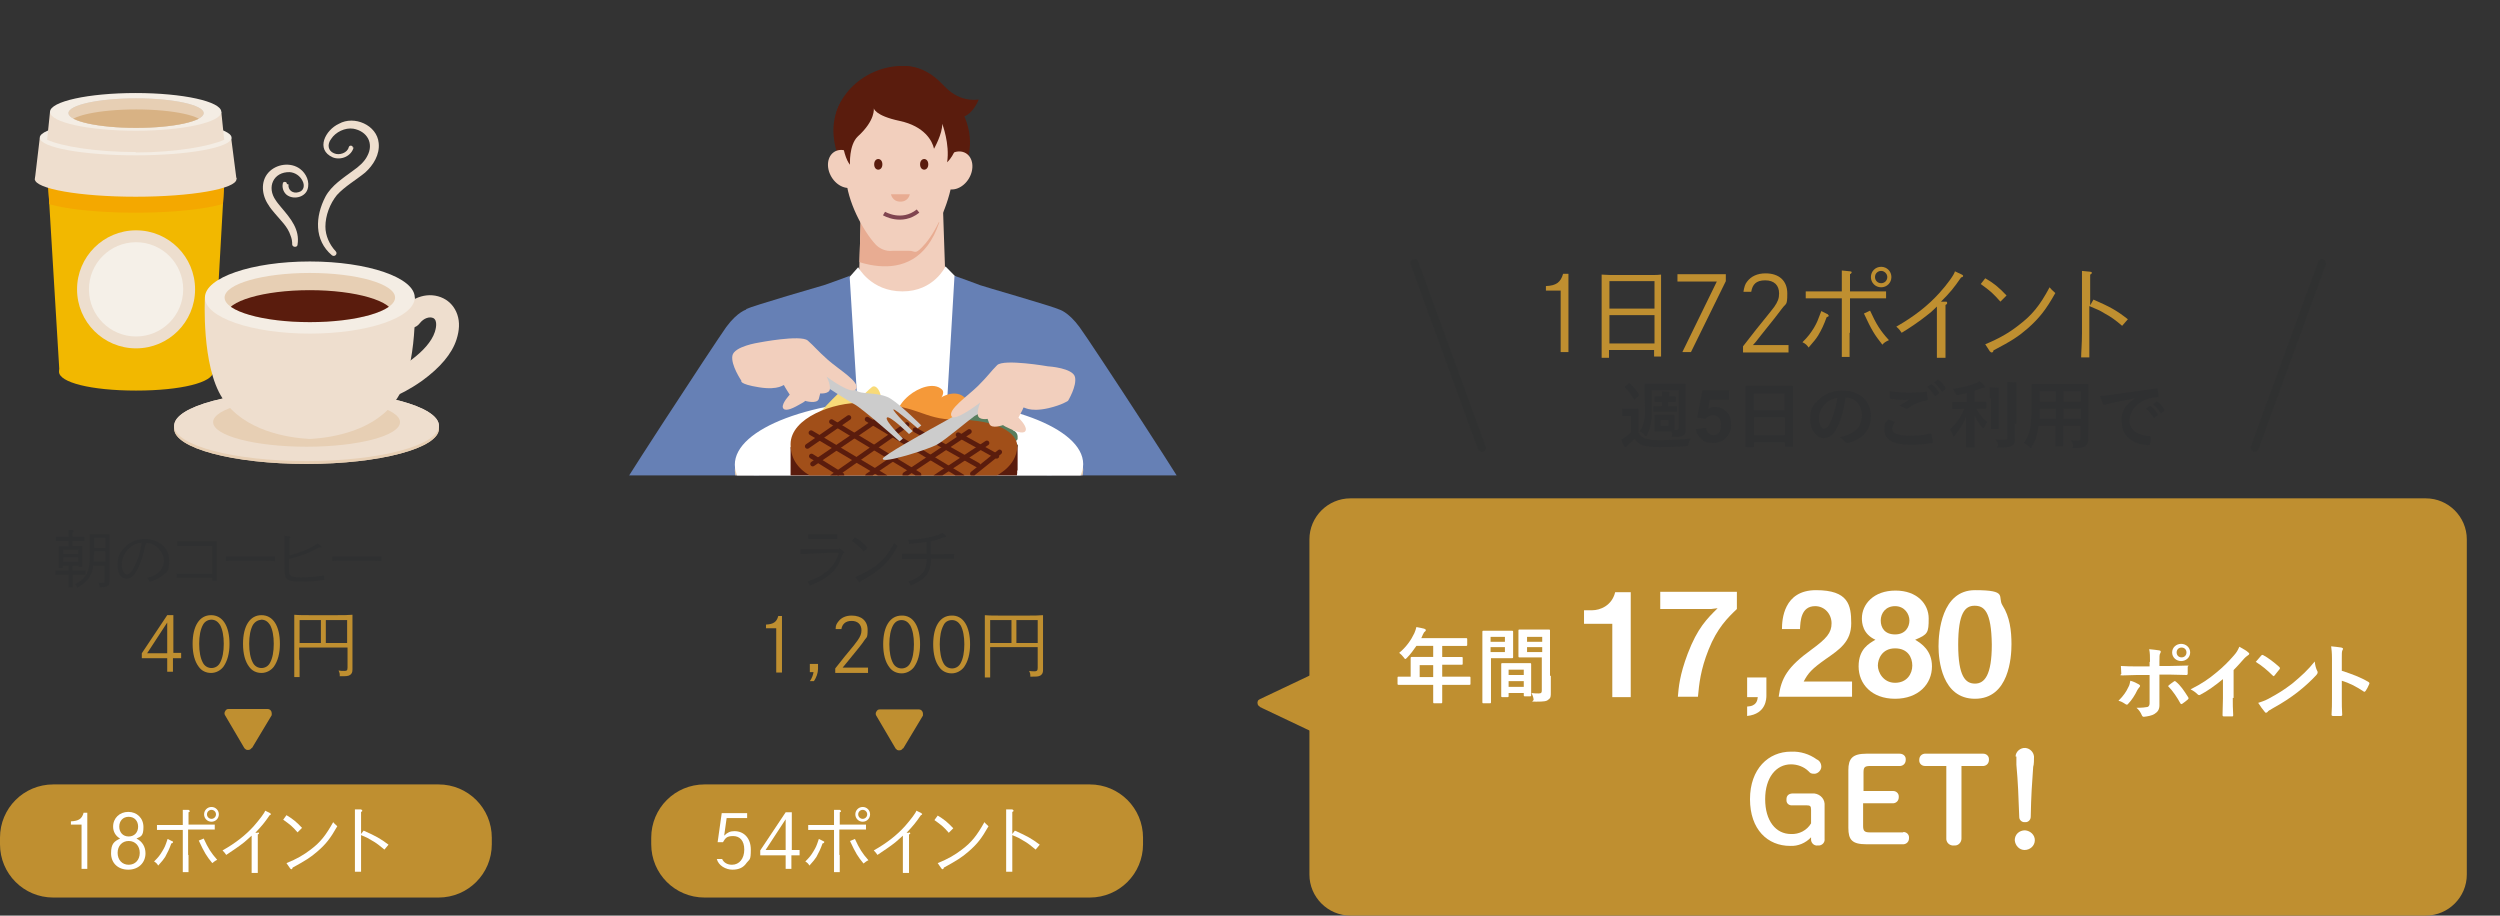 <?xml version="1.0" encoding="UTF-8"?>
<svg id="_レイヤー_1" data-name="レイヤー_1" xmlns="http://www.w3.org/2000/svg" xmlns:xlink="http://www.w3.org/1999/xlink" version="1.1" viewBox="0 0 610 223.4">
  <rect x="0" y="0" width="610" height="223.4" fill="#333333" stroke="none"/>
  <!-- Generator: Adobe Illustrator 29.3.0, SVG Export Plug-In . SVG Version: 2.1.0 Build 146)  -->
  <defs>
    <style>
      .st0, .st1, .st2 {
        fill: none;
      }

      .st3 {
        fill: #d8b284;
      }

      .st4 {
        fill: #587e5e;
      }

      .st5, .st6 {
        fill: #2f3031;
      }

      .st7 {
        fill: #d8d7d7;
      }

      .st1 {
        stroke: #5a1c0d;
        stroke-linecap: round;
        stroke-linejoin: round;
        stroke-width: 1.2px;
      }

      .st8 {
        fill: #f4ede4;
      }

      .st9 {
        fill: #f8da78;
      }

      .st10 {
        fill: #a14f19;
      }

      .st11 {
        fill: #eedece;
      }

      .st12 {
        fill: #e7cfb4;
      }

      .st13, .st6 {
        isolation: isolate;
      }

      .st14 {
        fill: #f5f0e8;
      }

      .st15 {
        fill: #f59939;
      }

      .st6 {
        opacity: .5;
      }

      .st16 {
        clip-path: url(#clippath-1);
      }

      .st17 {
        clip-path: url(#clippath-4);
      }

      .st18 {
        clip-path: url(#clippath-2);
      }

      .st19 {
        clip-path: url(#clippath-8);
      }

      .st20 {
        clip-path: url(#clippath-5);
      }

      .st21 {
        fill: #fff;
      }

      .st2 {
        stroke: #804550;
        stroke-miterlimit: 10;
        stroke-width: 1px;
      }

      .st22 {
        fill: #eddece;
      }

      .st23 {
        fill: #e8ac92;
      }

      .st24 {
        fill: #5a1c0d;
      }

      .st25 {
        fill: #6680b5;
      }

      .st26 {
        fill: #f2cfbd;
      }

      .st27 {
        fill: #f2b800;
      }

      .st28 {
        fill: #f4a800;
      }

      .st29 {
        fill: #bf8f30;
      }

      .st30 {
        fill: #ccc;
        fill-rule: evenodd;
      }

      .st31 {
        clip-path: url(#clippath);
      }
    </style>
    <clipPath id="clippath">
      <rect class="st0" x="427" y="182.5" width="69.5" height="24.9"/>
    </clipPath>
    <clipPath id="clippath-1">
      <rect class="st0" x="143" y="13.5" width="153" height="102.5"/>
    </clipPath>
    <clipPath id="clippath-2">
      <path class="st26" d="M230,48.2l.9,26.5s0,5.6-11.1,5.6-10.4-5.6-10.4-5.6l.8-27.7"/>
    </clipPath>
    <clipPath id="clippath-4">
      <polygon class="st0" points="52.1 90.7 14.5 90.7 11.5 41.1 54.9 41 52.1 90.7"/>
    </clipPath>
    <clipPath id="clippath-5">
      <ellipse class="st12" cx="33.2" cy="27.6" rx="16.5" ry="3.6" transform="translate(0 0) rotate(0)"/>
    </clipPath>
    <clipPath id="clippath-8">
      <ellipse class="st0" cx="75.6" cy="72.6" rx="20.8" ry="6"/>
    </clipPath>
  </defs>
  <g>
    <g>
      <g>
        <path class="st29" d="M319.5,213.4v-81.8c0-5.5,4.5-10,10-10h262.4c5.5,0,10,4.5,10,10v81.8c0,5.5-4.5,10-10,10h-262.4c-5.5,0-10-4.5-10-10Z"/>
        <path class="st29" d="M307.4,172.4c-.5-.2-.7-.8-.5-1.3,0-.2.3-.4.5-.5l17.7-8.4c.5-.2,1.1,0,1.3.5.1.1.1.3.1.4v16.8c0,.6-.5,1-1,1s-.3,0-.4,0l-17.7-8.4Z"/>
        <g class="st31">
          <g>
            <path class="st21" d="M441.9,197.6c0-.9-.2-1.1-1.1-1.1h-3.4c-.8.1-1.5-.4-1.5-1.2v-.3c0-.9.6-1.4,1.6-1.4h4.7c1.5-.1,2.9,1,3,2.5v8.6c.1.8-.5,1.5-1.3,1.6h-.4c-.8.1-1.5-.5-1.6-1.3v-.7c-1.3,1.4-3.2,2.2-5.1,2.1-5.5,0-9.8-4-9.8-11.4s4.5-11.6,10-11.6c2.3-.1,4.5.6,6.3,1.9.7.3,1.1,1,1.1,1.8s-.8,1.7-1.7,1.7-1-.2-1.4-.6c-1.1-1.1-2.7-1.7-4.3-1.7-3.6,0-6.3,3.2-6.3,8.5s2.6,8.5,6.3,8.5c2,.1,3.9-.9,4.9-2.6v-3.3Z"/>
            <path class="st21" d="M464.4,203c.8,0,1.4.6,1.4,1.3v.2c0,.8-.5,1.4-1.3,1.5h-9.1c-3.5,0-4.4-1.1-4.4-4v-14.1c0-2.8,1-4,4.4-4h8.1c.9,0,1.5.6,1.5,1.3v.2c0,.8-.5,1.4-1.3,1.5h-7.4c-1.4,0-1.6.4-1.6,1.6v4.5h7.2c.8,0,1.4.6,1.4,1.3v.2c0,.8-.5,1.4-1.3,1.5h-7.4v5.5c0,1.2.3,1.6,1.6,1.6h8.2Z"/>
            <path class="st21" d="M478.6,204.6c0,.9-.7,1.7-1.6,1.7h-.2c-.9.1-1.8-.5-1.9-1.5v-17.9h-5.2c-.8,0-1.4-.6-1.4-1.3v-.2c0-.8.5-1.4,1.3-1.5h14.3c.8,0,1.4.6,1.4,1.3v.2c0,.8-.5,1.4-1.3,1.5h-5.4v17.7Z"/>
            <path class="st21" d="M496.5,205c0,1.4-1.2,2.4-2.5,2.4s-2.3-1.1-2.4-2.4c0-1.4,1.1-2.4,2.5-2.4,1.3.1,2.4,1.1,2.4,2.4M491.8,184.6c0-1.2,1.2-2.2,2.4-2.1,1.1.1,2,1,2.1,2.1,0,.7,0,2-.2,2.5-.3,4.2-.5,6.9-.6,12.2,0,.8-.7,1.4-1.4,1.3h0c-.7.1-1.4-.5-1.4-1.2h0c-.2-5.4-.3-8.4-.7-12.8,0-.3,0-1.6,0-2"/>
          </g>
        </g>
        <g class="st13">
          <path class="st21" d="M521.9,167c.3.2.4.4.1.7-.2.2-.3.4-.5.7-.5,1.1-1.4,2.5-2.2,3.3-.2.3-.4.3-.7.1-.6-.4-1.1-.7-1.7-.8,1.2-1.2,1.9-2.2,2.4-3.3.3-.5.4-1,.5-1.6.8.2,1.6.6,2.1.9ZM524.6,161.5c0-1.3,0-2.2-.2-3.1.9.1,2,.2,2.5.3.4.1.4.3.2.7-.2.3-.2.8-.2,2v1.1h2.5c1.7,0,3.1-.1,4.1-.1s.3.1.3.3v1.6c0,.3-.1.4-.3.4-1.2,0-2.8-.1-4.1-.1h-2.5v7.5c0,1-.4,1.6-1.2,2.1-.6.4-1.7.6-2.6.7-.2,0-.4-.1-.5-.4-.3-.7-.7-1.3-1.3-1.8,1.4,0,2.2-.1,2.7-.2.3-.1.5-.4.5-.9v-6.9h-3.1c-1.1,0-2.5.1-3.5.1s-.3-.2-.3-.4c0-.4-.1-1.3-.1-1.9,1.5.1,2.7.1,3.8.1h3.2v-1.1h.1ZM530.4,166.3c.2-.2.4-.1.6.1,1,.8,1.9,2.1,2.9,3.7.2.3.1.4-.1.6-.3.3-.9.7-1.3,1-.2.1-.3.2-.5-.1-.7-1.3-1.8-3-3-4.2.5-.5,1-.8,1.4-1.1ZM534.4,159.2c0,1.2-1,2.1-2.2,2.1s-2.2-.9-2.2-2.1,1-2.1,2.2-2.1,2.2.9,2.2,2.1ZM531.1,159.2c0,.7.5,1.2,1.2,1.2s1.2-.5,1.2-1.2-.5-1.2-1.2-1.2-1.2.5-1.2,1.2Z"/>
          <path class="st21" d="M544.8,170.3c0,1.4,0,2.6.1,4.2,0,.3-.1.3-.3.3h-2c-.2,0-.3-.1-.3-.3,0-1.4.1-2.7.1-4.1v-4.7c-1.8,1.5-3.9,3-5.5,3.8-.1.1-.2.1-.3.1-.2,0-.3-.1-.4-.2-.5-.5-1.1-.9-1.7-1.2,2.8-1.4,4.5-2.6,6.3-4.1,1.6-1.3,3-2.7,4.3-4.2.7-.8.9-1.2,1.3-2.1.9.5,1.8,1,2.2,1.4s.2.2.2.3c0,.2-.1.3-.3.4-.3.2-.7.5-1.2,1.1-.8.9-1.5,1.7-2.3,2.5v6.8h-.2Z"/>
          <path class="st21" d="M551.7,160c.1-.1.2-.2.3-.2s.2,0,.3.1c1,.5,2.7,1.8,3.8,2.8.1.1.2.2.2.3s0,.2-.1.3c-.3.4-1,1.2-1.2,1.5l-.2.2s-.2-.1-.3-.2c-1.2-1.2-2.6-2.4-4.1-3.3.4-.5,1-1.1,1.3-1.5ZM553.5,170.5c2.4-1.3,3.7-2.1,5.8-3.7,2.4-2,3.8-3.3,5.5-5.4.1,1,.3,1.7.6,2.3.1.1.1.3.1.4,0,.2-.1.3-.3.6-1.1,1.2-2.8,2.8-4.6,4.2-1.7,1.3-3.3,2.4-6,3.9-.9.5-1.2.7-1.3.9-.1.1-.2.2-.4.2s-.2-.1-.3-.2c-.5-.6-1.1-1.4-1.6-2.2.8-.3,1.4-.4,2.5-1Z"/>
          <path class="st21" d="M571.5,163.7c2.4.8,4.4,1.5,6.4,2.7.2.1.3.3.2.5-.3.7-.6,1.3-.9,1.7-.1.1-.2.2-.3.2s-.1,0-.2-.1c-1.8-1.2-3.6-2.1-5.3-2.6v4.4c0,1.3,0,2.5.1,3.9,0,.2-.1.3-.4.3h-1.8c-.3,0-.4-.1-.4-.3.1-1.5.1-2.7.1-3.9v-9.8c0-1.5-.1-2.2-.2-3,.9.1,1.9.2,2.5.3.3.1.4.2.4.3s-.1.3-.2.5c-.1.3-.1.8-.1,1.9v3h0Z"/>
        </g>
        <g class="st13">
          <path class="st21" d="M393.4,170v-17.8h-6.9v-3.3h2c1.9,0,4.8-1.1,5.6-4.4h3.8v25.6h-4.5Z"/>
          <path class="st21" d="M416.9,158.5c-2,5-2.3,8.4-2.6,11.5h-4.9c.2-2.3.4-5.2,2.4-10.5,2.4-6.3,4.7-8.5,7.3-11.1l-1.6.2h-12.4v-4.2h18.7v4.2c-2.2,2.1-4.8,4.6-6.9,9.9Z"/>
          <path class="st21" d="M431,165.2v4.5c0,.7,0,4.5-4.7,5v-2.3c2.4-.1,2.5-1.6,2.6-2.3h-2.6v-4.8h4.7Z"/>
          <path class="st21" d="M434,170c.6-4.6,2.2-7.3,8-11.5,3.7-2.7,4.9-4.1,4.9-6.4s-1.7-4.2-4-4.2c-3.5,0-3.6,3.7-3.7,5.6h-4.4c0-2.3.4-9.5,8.3-9.5s8.6,3.6,8.6,8.1-2.9,6.4-6.2,8.7c-3.4,2.4-4.3,3.4-5.4,5.5h11.8v3.7h-17.9Z"/>
          <path class="st21" d="M462.4,170.5c-5.7,0-8.9-3.6-8.9-7.9s2.6-5.6,4.1-6.5c-3.1-1.4-3.3-4.1-3.3-5.2,0-3.5,2.9-6.8,8.2-6.8s8.1,3.3,8.1,6.8-.2,3.9-3.3,5.2c1.5.9,4.1,2.6,4.1,6.5,0,4.3-3.3,7.9-9,7.9ZM462.4,158.2c-3.2,0-4.2,2.6-4.2,4.2s1.3,4.2,4.2,4.2,4.2-2.2,4.2-4.2-1.1-4.2-4.2-4.2ZM462.4,147.9c-2.3,0-3.5,1.7-3.5,3.5s1,3.4,3.5,3.4,3.5-1.8,3.5-3.4-1.2-3.5-3.5-3.5Z"/>
          <path class="st21" d="M481.9,170.5c-8.1,0-8.9-9.5-8.9-12.8s.7-13.7,8.9-13.7,5.4,1.6,6.7,3.7c1.8,2.8,2.2,6.2,2.2,9.5,0,3.2-.6,13.3-8.9,13.3ZM481.8,147.8c-2.3,0-4,1.7-4,9.5s1.8,9.5,4.1,9.5,4.1-2,4.1-9.5c-.1-8.2-1.9-9.5-4.2-9.5Z"/>
        </g>
        <g class="st13">
          <path class="st21" d="M343.7,167.1h-2.5q-.2,0-.2-.2v-1.6q0-.2.2-.2h3v-4.6q0-.2.2-.2h5.3v-2.7h-4.1c-.7,1-1.4,2-2.3,2.9-.2.2-.3.3-.4.3s-.2-.1-.4-.4c-.4-.5-.7-.8-1.1-1.1,1.7-1.4,2.9-3.1,3.7-4.8.2-.5.4-1,.5-1.5.7.1,1.4.3,1.9.4.2.1.4.2.4.3,0,.2,0,.2-.2.4-.2.1-.3.3-.5.7l-.4.9h11q.2,0,.2.2v1.5q0,.2-.2.2h-5.9v2.7h4.8q.2,0,.2.2v1.5q0,.2-.2.2h-4.8v2.9h6.7q.2,0,.2.2v1.6q0,.2-.2.2h-6.7v4.3q0,.2-.2.2h-1.8q-.2,0-.2-.2v-4.3h-6ZM349.7,165.2v-2.9h-3.3v2.9h3.3Z"/>
          <path class="st21" d="M367,153.9h2q.2,0,.2.2v6.3q0,.2-.2.2h-5.2v10.8q0,.2-.2.2h-1.7q-.2,0-.2-.2v-17.3q0-.2.2-.2h5.1ZM363.7,155.4v1.2h3.5v-1.2h-3.5ZM367.2,157.9h-3.5v1.2h3.5v-1.2ZM366.5,170.1q-.2,0-.2-.2v-7.9q0-.2.2-.2h6.9q.2,0,.2.2v7.7q0,.2-.2.2h-1.4q-.2,0-.2-.2v-.6h-3.7v.8q0,.2-.2.2h-1.4ZM368.1,164.7h3.7v-1.3h-3.7v1.3ZM371.8,167.6v-1.4h-3.7v1.4h3.7ZM378.4,164.9c0,1.4,0,3,0,4s0,1.4-.6,1.8c-.4.4-1,.5-2.9.5s-.6,0-.7-.6-.3-1.1-.5-1.5c.6.1,1.3.1,1.7.1.7,0,.8-.2.8-.8v-8h-5.5q-.2,0-.2-.2v-6.4q0-.2.2-.2h7.3q.2,0,.2.2v11.1h0ZM372.6,155.4v1.2h3.7v-1.2h-3.7ZM376.3,159.1v-1.2h-3.7v1.2h3.7Z"/>
        </g>
      </g>
      <g class="st13">
        <path class="st5" d="M399.8,105.6c.4.7.9,1.1,1.6,1.4.7.2,1.8.4,3.3.4,2.3,0,5.1-.1,7.8-.4-.2.4-.4.8-.5,1.3q0,.6-.7.6c-2.3.1-4.5.2-6.4.2s-3.3-.2-4.2-.5c-.8-.3-1.4-.8-1.9-1.5-.5.5-1,1-1.6,1.5-.2.2-.3.3-.4.4q0,.1-.2.1c0,0-.2-.1-.3-.2-.3-.5-.5-1-.7-1.7.5-.2.7-.4,1-.6.5-.3.9-.7,1.4-1.1v-4h-2q-.2,0-.2-.2v-1.4q0-.2.2-.2h3.6q.2,0,.2.2v5.7h0ZM397.3,93.6c0-.1.2-.1.2-.1,0,0,0,0,.2.1.8.7,1.6,1.6,2.2,2.6q0,.2,0,.4l-1,.8c0,.1-.2.1-.2.1,0,0,0,0,0-.1-.7-1.1-1.4-2.1-2.2-2.8,0-.1,0-.2,0-.3l.9-.7ZM406.9,101.2h1.5q.2,0,.2.2v3.5h.5c.4,0,.5-.1.5-.5v-9.2h-6.6v2c0,1.9,0,3.6,0,5-.2,1.5-.5,2.8-1.1,3.9,0,.2-.2.3-.3.3s-.2-.1-.4-.3c-.3-.4-.8-.7-1.1-.9.7-.9,1-2,1.2-3.4s0-3.2,0-5.3v-2.7q0-.2.2-.2h9.6q.2,0,.2.2v8.2c0,.8,0,2,0,2.7s0,1.2-.5,1.5c-.3.3-1,.4-2.2.4s-.6,0-.6-.5c0-.3,0-.6-.2-.8h-3.9q-.2,0-.2-.2v-3.7q0-.2.2-.2h2.9ZM407.4,96.7h1.3q.2,0,.2.2v1q0,.2-.2.2h-1.7v1h2q.2,0,.2.2v1q0,.2-.2.2h-5.4q-.2,0-.2-.2v-1q0-.2.2-.2h1.9v-1h-1.6q-.2,0-.2-.2v-1q0-.2.2-.2h1.6c0-.5,0-.8,0-1.2.6,0,1.1.1,1.6.1s.2.1.2.2,0,.1,0,.3c0,.1,0,.3,0,.6h.4ZM407.1,102.5h-1.9v1.4h1.9v-1.4Z"/>
      </g>
      <g class="st13">
        <path class="st5" d="M413.8,104.7l2.5-.3c0,.6.3,1,.6,1.3s.7.5,1.2.5,1-.2,1.3-.6c.4-.4.5-1,.5-1.9s-.2-1.4-.5-1.8c-.4-.4-.8-.6-1.4-.6s-1.3.3-1.9.9l-2-.3,1.3-6.7h6.5v2.3h-4.7l-.4,2.2c.6-.3,1.1-.4,1.7-.4,1.1,0,2,.4,2.8,1.2s1.1,1.8,1.1,3.1-.3,2-.9,2.8c-.8,1.1-2,1.7-3.5,1.7s-2.2-.3-2.9-1-1.2-1.3-1.3-2.4Z"/>
      </g>
      <g class="st13">
        <path class="st5" d="M426.1,109.1q-.2,0-.2-.2v-14.6q0-.2.2-.2h11.2q.2,0,.2.2v14.5q0,.2-.2.2h-1.6q-.2,0-.2-.2v-.9h-7.5v1q0,.2-.2.2h-1.7ZM427.9,100.1h7.5v-4.1h-7.5v4.1ZM435.5,106.2v-4.4h-7.5v4.4h7.5Z"/>
        <path class="st5" d="M450.3,97c-.4,3.1-1.2,5.9-2.3,7.8-.8,1.4-1.7,2.1-3.1,2.1s-3.2-1.7-3.2-4.6.7-3.4,2-4.7c1.5-1.5,3.4-2.3,5.9-2.3,4.3,0,6.9,2.7,6.9,6.2s-1.9,5.5-5.5,6.6c-.4.1-.5,0-.8-.3-.2-.3-.6-.7-1.3-1.1,3-.7,5.4-2,5.4-5.4,0-2.3-1.5-4.3-4-4.3h0ZM445.2,98.7c-.9,1-1.4,2.2-1.4,3.3,0,1.7.7,2.6,1.2,2.6s.9-.2,1.4-1.1c.8-1.5,1.6-4.1,1.9-6.4-1.3.2-2.3.7-3.1,1.6Z"/>
        <path class="st5" d="M462.2,102.9c.2.1.2.2,0,.3-.3.4-.5,1-.5,1.4,0,1.1,1.2,1.7,4.3,1.7s3.4-.2,4.9-.5c.3-.1.3,0,.4.2,0,.3.3,1.3.3,1.8s0,.2-.3.3c-1.7.3-3.3.4-5.3.4-4.2,0-6.2-1.3-6.2-3.6s.3-1.5,1-2.6c.3.1.8.4,1.3.6ZM466.2,95.8c1.3,0,2.6-.1,3.7-.2.2,0,.3.1.3.2,0,.4,0,.9.2,1.5,0,.3,0,.4-.3.4-1.7.3-3,.8-4.4,1.8,0,.1-.3.2-.5.2s-.3,0-.4-.1c-.4-.2-.7-.4-1.3-.6.9-.6,1.7-1.1,2.4-1.5-.4.1-1,.1-1.3.1-.7,0-2.3-.1-3.3-.3-.2,0-.2-.1-.2-.3,0-.4,0-1,0-1.6,1.3.3,3.1.4,5,.4ZM471.1,93.8c0-.1.2-.1.3,0,.6.4,1.2,1.2,1.7,1.9,0,.1,0,.2,0,.3l-.8.6c0,.1-.2.1-.3-.1-.5-.8-1.1-1.5-1.8-2.1l1-.6ZM472.7,92.7c0-.1.2-.1.3,0,.7.5,1.3,1.2,1.7,1.9,0,.1,0,.2,0,.3l-.7.6c0,.1-.2.1-.3-.1-.5-.8-1.1-1.5-1.8-2.1l.9-.6Z"/>
        <path class="st5" d="M478.7,99.8h-2.2q-.2,0-.2-.2v-1.3q0-.2.2-.2h3.4v-2.2c-.7.2-1.4.3-2.1.5q-.5.1-.7-.5c-.2-.4-.4-.7-.6-1,2.2-.3,4.4-.9,5.6-1.4.4-.2.6-.3.9-.5.5.4.9.7,1.2,1.1,0,.1.2.2.2.3s0,.2-.3.2-.5.1-.8.2c-.5.2-1,.3-1.5.5v2.7h2.7q.2,0,.2.2v1.3q0,.2-.2.2h-2.3c.7,1.3,1.7,2.5,2.7,3.3-.3.3-.5.8-.7,1.2,0,.2-.2.3-.3.3s-.2-.1-.3-.3c-.7-.8-1.3-1.7-1.8-2.8,0,4.3,0,7.3,0,7.6s0,.2-.2.2h-1.7q-.2,0-.2-.2c0-.3,0-3.2,0-7.3-.6,1.7-1.6,3.2-2.7,4.5,0,.2-.2.3-.3.3s-.2-.1-.2-.3c-.2-.5-.5-1.1-.7-1.4,1.3-1.2,2.6-2.9,3.5-5.1h-.8ZM485.5,97.2c0-1.2,0-1.8,0-2.7.7,0,1.2.1,1.9.1s.3.1.3.2,0,.3,0,.4c0,.3,0,.6,0,1.9v7.4q0,.2-.2.2h-1.5q-.2,0-.2-.2v-7.3h0ZM491.6,103.4v3.6c0,.9,0,1.4-.6,1.7s-1.1.5-2.8.5-.6,0-.7-.6c0-.6-.3-1-.6-1.4.7.1,1.4.1,2.1.1s.8-.1.8-.7v-10.8c0-1.2,0-1.7,0-2.6.7,0,1.3.1,1.9.1s.3.1.3.2c0,.2,0,.3,0,.4,0,.2,0,.6,0,1.8v7.7h-.1Z"/>
        <path class="st5" d="M509.5,104.8v2.5c0,.7-.2,1.1-.6,1.5-.3.3-.9.5-2.4.5s-.6,0-.7-.5c0-.6-.3-1-.5-1.4.7.1,1.1.1,1.7.1s.6-.2.6-.6v-3h-4.2v4.8q0,.2-.2.2h-1.5q-.2,0-.2-.2v-4.8h-4.1c-.3,2.2-.7,3.6-1.6,5,0,.3-.2.4-.3.4s-.2-.1-.4-.3c-.4-.4-.8-.7-1.3-.9,1.3-1.7,1.9-3.8,1.9-8.2v-6q0-.2.2-.2h13.5q.2,0,.2.2v10.9h-.1ZM501.6,102.2v-2.5h-3.9v.2c0,.9,0,1.6,0,2.3h4ZM501.6,98v-2.5h-3.9v2.5h3.9ZM503.5,95.5v2.5h4.2v-2.5h-4.2ZM507.7,102.2v-2.5h-4.2v2.5h4.2Z"/>
        <path class="st5" d="M520.9,97.2c-2.2.4-4.1.8-6,1.2-.7.2-.9.2-1.1.3,0,.1-.3.1-.4.1s-.3-.1-.3-.3c-.2-.5-.4-1.1-.7-1.9.9,0,1.5-.1,2.9-.3,2.2-.3,6.2-.9,10.8-1.5.3,0,.4.1.4.2,0,.4.2,1.1.2,1.6s0,.3-.3.3c-.8.1-1.4.1-2.2.4-3.1,1-4.6,3.2-4.6,5.3s1.7,3.6,4.8,3.8c.3,0,.4.1.4.3,0,.5,0,1.1-.2,1.5,0,.3,0,.4-.3.4-3.2,0-6.6-1.8-6.6-5.6-.3-2.6,1-4.3,3.2-5.8h0ZM524.5,99.1c0-.1.2-.1.3,0,.6.4,1.2,1.2,1.7,1.9,0,.1,0,.2,0,.3l-.8.6c0,.1-.2.1-.3-.1-.5-.8-1.1-1.5-1.8-2.1l1-.6ZM526.1,98c0-.1.2-.1.3,0,.7.5,1.3,1.2,1.7,1.9,0,.1,0,.2,0,.3l-.7.6c0,.1-.2.1-.3-.1-.5-.8-1.1-1.5-1.8-2.1l.9-.6Z"/>
      </g>
      <g class="st13">
        <path class="st29" d="M377.2,69.8c2.5-.1,3.6-.9,4.2-3h1.3v19.1h-1.9v-15h-3.6v-1.1Z"/>
        <path class="st29" d="M392.6,87.3h-1.8c0-.9,0-2.4,0-4.4v-11.9q0-3.2,0-4c.7,0,1.3.1,2.1.1h10.3c.8,0,1.4,0,2.1-.1,0,.8,0,2.5,0,4v11.6c0,2.1,0,3.4,0,4.4h-1.7v-1.6h-11v1.9h0ZM403.7,68.6h-11v6.7h11v-6.7ZM403.7,76.9h-11v6.9h11v-6.9Z"/>
        <path class="st29" d="M421.1,67v1.6l-8.5,17.3h-2.1l8.4-17.2h-9.6v-1.8h11.8Z"/>
        <path class="st29" d="M425.4,71.2c.2-1.2.4-1.9.9-2.5,1-1.3,2.5-2,4.5-2,3.3,0,5.3,1.8,5.3,4.9s-.3,2.3-1.3,3.7c-.4.6-2.7,3.5-5.2,6.6-.7.9-1.3,1.7-1.9,2.3h8.7v1.8h-11.1v-1.5q2.3-3,3.2-4.1c3-3.7,3.7-4.6,4.4-5.5.9-1.3,1.2-2.1,1.2-3.3,0-2-1.2-3.2-3.4-3.2s-3.1,1-3.4,2.8h-1.9Z"/>
        <path class="st29" d="M446,76.7c0,.1.2.2.2.3,0,.2,0,.2-.5.4-.7,1.9-1.2,3-2.1,4.5-.5.8-1,1.4-2.3,2.9-.4-.6-.7-.9-1.5-1.3,1.5-1.5,1.9-2.1,2.8-3.5.8-1.4.9-1.7,1.8-4.1l1.6.8ZM451.3,81.2c0,2.5,0,4.7,0,5.9h-1.9c0-1.3,0-3.3,0-5.9v-8.4h-8.8v-1.7h8.8c0-4.2,0-4.5,0-5.1l2,.2c.2,0,.4.1.4.2s0,.3-.4.5v4.2h8.8v1.7h-8.8v8.4h-.2ZM456.3,75.8c1.5,3.3,2.5,4.9,4.6,7.2-.7.3-1.2.6-1.6,1.1-1.9-2.4-2.6-3.5-4.5-7.6l1.5-.7ZM461.5,67.6c0,1.4-1.1,2.5-2.5,2.5s-2.5-1.1-2.5-2.5,1.1-2.5,2.5-2.5,2.5,1.1,2.5,2.5ZM457.5,67.6c0,.8.6,1.5,1.5,1.5s1.5-.7,1.5-1.5-.7-1.5-1.5-1.5-1.5.6-1.5,1.5Z"/>
        <path class="st29" d="M474.8,73.6c.2,0,.3.1.3.3s0,.3-.4.5v8.1c0,1.5,0,2.7,0,4.8h-2.1c0-1.8,0-2.8,0-4.8v-7.7c-1.2,1.2-1.7,1.6-2.5,2.2-1.6,1.3-4.4,3.2-6.1,4.2-.5-.7-.5-.8-1.3-1.5,4.4-2.5,7.8-5.2,10.5-8.2,2-2.2,3.7-4.6,3.8-5.3l1.7.8c.2.1.3.2.3.3s0,.3-.5.4c-1.8,2.6-2.6,3.6-4.9,5.9h1Z"/>
        <path class="st29" d="M484.4,67.9c2.1,1.2,3.3,2.2,5.2,4.2l-1.5,1.5c-1.8-2-2.3-2.5-4.8-4.3l1.1-1.4ZM484.4,84c3.4-1.4,5.8-2.8,8.1-4.6,3.3-2.5,5.2-4.8,7.6-9.3.4.5.6.7,1.4,1.4-2.3,4.1-3.9,6.1-6.7,8.6-2.3,2-4,3.1-8.4,5.4,0,.3-.2.5-.4.5s-.3-.1-.5-.3l-1.1-1.7Z"/>
        <path class="st29" d="M510.8,73.1c4.1,1.8,5.6,2.6,8.4,4.8l-1.4,1.6c-1.5-1.3-2.7-2.2-4.4-3.1-1.1-.7-1.7-.9-3.1-1.5-.2-.1-.4-.2-.5-.2v6.7c0,2.6,0,4.7,0,5.8h-2c0-1.3.2-3.3.2-5.8v-9.4c0-3.3,0-5.3,0-5.9l2,.2c.2,0,.4.1.4.2,0,.2,0,.3-.4.5v7.5l.8-1.4Z"/>
      </g>
      <path class="st6" d="M345.1,63.2c.5,0,.9.2,1,.7l16.4,45c.2.5,0,1.1-.6,1.3h0c-.5.2-1.1-.1-1.3-.6h0l-16.4-45c-.2-.5,0-1.1.6-1.3q.2,0,.3,0Z"/>
      <path class="st6" d="M566.6,63.2c0,0,.2,0,.3.1.5.2.8.8.6,1.3l-16.4,45c-.2.5-.8.8-1.3.6s-.8-.8-.6-1.3h0l16.4-45c.1-.4.5-.7,1-.7Z"/>
    </g>
    <g>
      <path class="st29" d="M171.9,191.4h94c7.2,0,13,5.8,13,13v1.6c0,7.2-5.8,13-13,13h-94c-7.2,0-13-5.8-13-13v-1.6c0-7.2,5.8-13,13-13Z"/>
      <g class="st13">
        <path class="st21" d="M176.2,209.6c.4.9,1.3,1.4,2.4,1.4,1.8,0,3-1.5,3-3.7s-1.1-3.3-2.7-3.3-1.9.5-2.5,1.5h-1.3c0-.1,1-7.1,1-7.1h6.2v1.2h-5l-.6,4.3c.8-.8,1.5-1.1,2.5-1.1,2.4,0,4,1.8,4,4.5s-.3,2.3-1,3.2c-.8,1.2-1.9,1.7-3.5,1.7s-3.4-1-3.8-2.6h1.3Z"/>
        <path class="st21" d="M195.1,207.5v1.2h-2v3.3h-1.4v-3.3h-6.2v-1.2l6.2-9.3h1.5v9.2h1.9ZM191.7,199.9l-4.9,7.5h4.9v-7.5Z"/>
        <path class="st21" d="M201.1,205.3q0,.1,0,.2c0,.1,0,.2-.4.3-.5,1.4-.9,2.2-1.5,3.3-.4.6-.7,1-1.7,2.1-.3-.5-.5-.7-1-1,1.1-1.1,1.4-1.5,2-2.5s.7-1.2,1.3-3l1.2.6ZM204.9,208.6c0,1.8,0,3.4,0,4.2h-1.4c0-1,0-2.4,0-4.2v-6.1h-6.3v-1.2h6.3c0-3,0-3.2,0-3.7h1.4c.2.1.3.2.3.3s0,.2-.3.3v3h6.4v1.2h-6.5v6.2ZM208.6,204.7c1.1,2.4,1.8,3.5,3.3,5.2-.5.2-.8.5-1.2.8-1.4-1.7-1.9-2.5-3.3-5.5l1.2-.5ZM212.3,198.7c0,1-.8,1.8-1.8,1.8s-1.8-.8-1.8-1.8.8-1.8,1.8-1.8,1.8.8,1.8,1.8ZM209.4,198.7c0,.6.5,1.1,1.1,1.1s1.1-.5,1.1-1.1-.5-1.1-1.1-1.1-1.1.5-1.1,1.1Z"/>
        <path class="st21" d="M221.9,203.1c0,0,.2.1.2.2s0,.2-.3.3v5.9c0,1.1,0,2,0,3.5h-1.5c0-1.3,0-2,0-3.5v-5.6c-.9.8-1.2,1.1-1.8,1.6-1.1.9-3.2,2.3-4.4,3.1q-.3-.5-.9-1.1c3.2-1.8,5.6-3.7,7.6-5.9,1.4-1.6,2.7-3.3,2.8-3.8l1.2.6c0,.1.2.1.2.2s0,.2-.3.3c-1.3,1.9-1.9,2.6-3.5,4.3h.5Z"/>
        <path class="st21" d="M228.8,199c1.5.9,2.4,1.6,3.8,3.1l-1.1,1.1c-1.3-1.5-1.7-1.8-3.5-3.1l.8-1.1ZM228.8,210.6c2.5-1,4.2-2,5.9-3.3,2.4-1.8,3.7-3.5,5.5-6.7.3.4.5.5,1,1-1.7,3-2.8,4.4-4.9,6.2-1.6,1.4-2.9,2.2-6,3.9,0,.2-.2.4-.3.4s-.2-.1-.3-.2l-.9-1.3Z"/>
        <path class="st21" d="M247.7,202.7c2.9,1.3,4,1.9,6,3.4l-1,1.2c-1.1-.9-1.9-1.6-3.2-2.3-.8-.5-1.2-.7-2.2-1.1-.2-.1-.3-.1-.3-.2v4.8c0,1.9,0,3.4,0,4.2h-1.5c0-.9,0-2.4,0-4.2v-6.8c0-2.4,0-3.8,0-4.2h1.5c.2.1.3.2.3.3s0,.2-.3.3v5.4l.6-.8Z"/>
      </g>
      <path class="st29" d="M220.3,182.6c-.3.5-.9.6-1.4.4,0-.1-.3-.2-.4-.4l-4.7-8c-.3-.5,0-1.1.4-1.4.2-.1.3-.1.5-.1h9.5c.6,0,1,.5,1,1s0,.4,0,.5l-4.8,8Z"/>
      <g class="st13">
        <path class="st29" d="M186.9,152.4c1.8-.1,2.6-.6,3-2.1h.9v13.8h-1.4v-10.8h-2.5v-.9Z"/>
        <path class="st29" d="M197.6,164v-2h2v1.2c0,1-.4,2.1-1,3h-1c.5-.7.8-1.5.9-2.2h-.9Z"/>
        <path class="st29" d="M203.9,153.4c0-.9.3-1.3.7-1.8.7-.9,1.8-1.4,3.2-1.4,2.4,0,3.9,1.3,3.9,3.5s-.3,1.7-.9,2.7c-.3.5-1.9,2.5-3.8,4.8-.5.6-1,1.2-1.4,1.7h6.2v1.3h-8v-1.1q1.7-2.2,2.3-2.9c2.2-2.6,2.7-3.3,3.2-4,.6-.9.9-1.5.9-2.4,0-1.4-.9-2.3-2.4-2.3s-2.3.8-2.5,2h-1.4Z"/>
        <path class="st29" d="M224.5,157.2c0,2.3-.5,4.2-1.5,5.6-.7.9-1.8,1.5-3,1.5s-2.3-.5-3-1.5c-1-1.3-1.5-3.2-1.5-5.6,0-4.4,1.7-7,4.5-7,2.8-.1,4.5,2.6,4.5,7ZM217.9,152.6c-.6,1.1-.9,2.7-.9,4.6s.3,3.5.9,4.6c.4.8,1.2,1.3,2.1,1.3s1.7-.5,2.1-1.3c.6-1.1.9-2.7.9-4.6s-.3-3.5-.9-4.6c-.5-.8-1.2-1.3-2.1-1.3s-1.6.4-2.1,1.3Z"/>
        <path class="st29" d="M236.7,157.2c0,2.3-.5,4.2-1.5,5.6-.7.9-1.8,1.5-3,1.5s-2.3-.5-3-1.5c-1-1.3-1.5-3.2-1.5-5.6,0-4.4,1.7-7,4.5-7,2.8-.1,4.5,2.6,4.5,7ZM230.2,152.6c-.6,1.1-.9,2.7-.9,4.6s.3,3.5.9,4.6c.4.8,1.2,1.3,2.1,1.3s1.7-.5,2.1-1.3c.6-1.1.9-2.7.9-4.6s-.3-3.5-.9-4.6c-.5-.8-1.2-1.3-2.1-1.3s-1.7.4-2.1,1.3Z"/>
        <path class="st29" d="M241.6,161.1q0,3.5,0,4.2h-1.3q0-.8,0-3.5v-8.2q0-3,0-3.5c1,.1,2.4.1,3.6.1h7c1.2,0,2.6,0,3.6-.1q0,.6,0,3.5v7.8c0,.3,0,1.3,0,1.9v.2c0,.7-.2,1-.6,1.3-.5.3-.9.3-2.5.3,0-.6,0-.8-.3-1.4.6.1.8.1,1.3.1s.8-.1.8-.8v-5.1h-11.6v3.2h0ZM241.6,151.3v5.6h5.2v-5.6h-5.2ZM248,156.9h5.2v-5.6h-5.2v5.6Z"/>
      </g>
      <g class="st13">
        <path class="st5" d="M206,134.6q0,.1,0,.2c0,.1,0,.2-.3.2-.8,2.2-1.4,3.5-2.6,4.6-1.3,1.3-3.2,2.4-5.5,3.3-.3-.6-.3-.7-.6-1,1.9-.7,2.8-1.1,3.8-1.8,2-1.3,3.2-2.9,3.9-5.2h-2.8c-2.9.2-5.1.2-6.6.3v-1.2h9.3c0-.1.2-.3.2-.3l1.1.9ZM204.3,131.5h-7.1v-1.1h7.1v1.1Z"/>
        <path class="st5" d="M208.6,131.1c1.3.8,2,1.3,3.1,2.6l-.9.9c-1.1-1.2-1.4-1.5-2.9-2.6l.7-.9ZM208.7,140.8c2.1-.9,3.5-1.7,4.9-2.7,2-1.5,3.1-2.9,4.6-5.6.3.3.4.4.8.8-1.4,2.5-2.3,3.7-4,5.2-1.4,1.2-2.4,1.9-5,3.3,0,.2,0,.3-.2.3s-.2-.1-.3-.2l-.8-1.1Z"/>
        <path class="st5" d="M230.4,135.2h2.4v1.1h-5.6c0,1.6-.4,3.1-1.1,4-.8,1-1.9,1.7-3.9,2.6,0-.3-.3-.6-.6-1,1.2-.4,1.5-.6,2.2-1,1.1-.7,1.8-1.5,2-2.4.2-.6.3-1.1.3-2.1h-6v-1.3h6v-2.9c-1.1.2-2.5.4-4.3.5,0-.4,0-.5-.3-1,2.5-.1,3.9-.3,5.7-.7,1.3-.3,2.2-.6,2.8-1l.8.7c0,.1,0,.2,0,.2,0,.1,0,.2-.3.2h-.2c-1.9.7-2,.7-3.2,1v3.1h3.2Z"/>
      </g>
    </g>
    <g>
      <path class="st29" d="M13,191.4h94c7.2,0,13,5.8,13,13v1.6c0,7.2-5.8,13-13,13H13c-7.2,0-13-5.8-13-13v-1.6c0-7.2,5.8-13,13-13Z"/>
      <g class="st13">
        <path class="st21" d="M17.4,200.4c1.8-.1,2.6-.6,3-2.1h.9v13.7h-1.4v-10.8h-2.6v-.8h.1Z"/>
        <path class="st21" d="M27.6,201.7c0-2.1,1.6-3.6,3.7-3.6s3.7,1.5,3.7,3.7-.6,2.3-1.7,2.8c1.4.7,2.2,2,2.2,3.6,0,2.3-1.7,4-4.2,4s-4.2-1.6-4.2-4,.8-2.9,2.2-3.6c-1.1-.6-1.7-1.7-1.7-2.9ZM28.7,208.1c0,1.7,1.1,2.9,2.7,2.9s2.7-1.2,2.7-2.9-1.1-2.9-2.7-2.9-2.7,1.2-2.7,2.9ZM29.1,201.7c0,1.4.9,2.4,2.3,2.4s2.3-1,2.3-2.4-.9-2.4-2.3-2.4-2.3,1-2.3,2.4Z"/>
        <path class="st21" d="M42.2,205.3q0,.1,0,.2c0,.1,0,.2-.4.3-.5,1.4-.9,2.2-1.5,3.3-.4.6-.7,1-1.7,2.1-.3-.5-.5-.7-1-1,1.1-1.1,1.4-1.5,2-2.5s.7-1.2,1.3-3l1.2.6ZM46,208.6c0,1.8,0,3.4,0,4.2h-1.4c0-1,0-2.4,0-4.2v-6.1h-6.3v-1.2h6.3c0-3,0-3.2,0-3.7h1.4c.2.1.3.2.3.3s0,.2-.3.3v3h6.4v1.2h-6.5v6.2ZM49.7,204.6c1.1,2.4,1.8,3.5,3.3,5.2-.5.2-.8.5-1.2.8-1.4-1.7-1.9-2.5-3.3-5.5l1.2-.5ZM53.4,198.7c0,1-.8,1.8-1.8,1.8s-1.8-.8-1.8-1.8.8-1.8,1.8-1.8,1.8.8,1.8,1.8ZM50.5,198.7c0,.6.5,1.1,1.1,1.1s1.1-.5,1.1-1.1-.5-1.1-1.1-1.1c-.6,0-1.1.5-1.1,1.1Z"/>
        <path class="st21" d="M63,203.1c0,0,.2.1.2.2s0,.2-.3.3v5.9c0,1.1,0,2,0,3.5h-1.5c0-1.3,0-2,0-3.5v-5.6c-.9.8-1.2,1.1-1.8,1.6-1.1.9-3.2,2.3-4.4,3.1q-.3-.5-.9-1.1c3.2-1.8,5.6-3.7,7.6-5.9,1.4-1.6,2.7-3.3,2.8-3.8l1.2.6c0,.1.2.1.2.2s0,.2-.3.3c-1.3,1.9-1.9,2.6-3.5,4.3h.5Z"/>
        <path class="st21" d="M69.9,198.9c1.5.9,2.4,1.6,3.8,3.1l-1.1,1.1c-1.3-1.5-1.7-1.8-3.5-3.1l.8-1.1ZM69.9,210.6c2.5-1,4.2-2,5.9-3.3,2.4-1.8,3.7-3.5,5.5-6.7.3.4.5.5,1,1-1.7,3-2.8,4.4-4.9,6.2-1.6,1.4-2.9,2.2-6,3.9,0,.2-.2.4-.3.4s-.2-.1-.3-.2l-.9-1.3Z"/>
        <path class="st21" d="M88.8,202.7c2.9,1.3,4,1.9,6,3.4l-1,1.2c-1.1-.9-1.9-1.6-3.2-2.3-.8-.5-1.2-.7-2.2-1.1-.2-.1-.3-.1-.3-.2v4.8c0,1.9,0,3.4,0,4.2h-1.5c0-.9,0-2.4,0-4.2v-6.8c0-2.4,0-3.8,0-4.2h1.5c.2.1.3.2.3.3s0,.2-.3.3v5.4l.6-.8Z"/>
      </g>
      <path class="st29" d="M61.4,182.5c-.3.5-.9.6-1.4.4,0-.1-.3-.2-.4-.4l-4.7-8c-.3-.5,0-1.1.4-1.4.2-.1.3-.1.5-.1h9.5c.6,0,1,.5,1,1s0,.4,0,.5l-4.8,8Z"/>
      <g class="st13">
        <path class="st29" d="M44.2,159.4v1.2h-2v3.3h-1.4v-3.3h-6.2v-1.2l6.2-9.3h1.5v9.2h1.9ZM40.8,151.9l-4.9,7.5h4.9v-7.5Z"/>
        <path class="st29" d="M56,157.1c0,2.3-.5,4.2-1.5,5.6-.7.9-1.8,1.5-3,1.5s-2.3-.5-3-1.5c-1-1.3-1.5-3.2-1.5-5.6,0-4.4,1.7-7,4.5-7s4.5,2.6,4.5,7ZM49.5,152.5c-.6,1.1-.9,2.7-.9,4.6s.3,3.5.9,4.6c.4.8,1.2,1.3,2.1,1.3s1.7-.5,2.1-1.3c.6-1.1.9-2.7.9-4.6s-.3-3.5-.9-4.6c-.5-.8-1.2-1.3-2.1-1.3s-1.7.5-2.1,1.3Z"/>
        <path class="st29" d="M68.3,157.1c0,2.3-.5,4.2-1.5,5.6-.7.9-1.8,1.5-3,1.5s-2.3-.5-3-1.5c-1-1.3-1.5-3.2-1.5-5.6,0-4.4,1.7-7,4.5-7s4.5,2.6,4.5,7ZM61.7,152.5c-.6,1.1-.9,2.7-.9,4.6s.3,3.5.9,4.6c.4.8,1.2,1.3,2.1,1.3s1.7-.5,2.1-1.3c.6-1.1.9-2.7.9-4.6s-.3-3.5-.9-4.6c-.5-.8-1.2-1.3-2.1-1.3-.9.1-1.6.5-2.1,1.3Z"/>
        <path class="st29" d="M73.1,161q0,3.5,0,4.2h-1.3q0-.8,0-3.5v-8.2q0-3,0-3.5c1,.1,2.4.1,3.6.1h7c1.2,0,2.6,0,3.6-.1q0,.6,0,3.5v7.8c0,.3,0,1.3,0,1.9v.2c0,.7-.2,1-.6,1.3-.5.3-.9.3-2.5.3,0-.6,0-.8-.3-1.4.6.1.8.1,1.4.1s.8-.1.8-.8v-4.9h-11.8v3ZM73.1,151.3v5.6h5.2v-5.6h-5.2ZM79.5,156.9h5.2v-5.6h-5.2v5.6Z"/>
      </g>
      <g class="st13">
        <path class="st5" d="M17.8,139.2h3.1v1h-3.1v3.1h-1.1v-3.1h-3.2v-1h3.2v-1.2h-1.4v.6h-1v-5.3h2.4v-1.3h-3.1v-1h3.1v-1.7h1c.2.1.3.2.3.3s-.1.2-.3.3v1.1h2.9v1h-2.9v1.2h2.4v5.1h-1v-.3h-1.4v1.2h0ZM19.1,134.1h-3.7v1.1h3.7v-1.1ZM19.1,136h-3.7v1.1h3.7v-1.1ZM22.8,137.9c-.1.7-.2,1.3-.5,1.9-.6,1.5-1.4,2.4-3.4,3.6-.2-.4-.3-.6-.6-.8,1.6-.9,2.3-1.6,2.9-2.7.5-1.1.7-2,.7-4.3v-5.2h4.8v11.6c0,1-.5,1.3-2.4,1.3,0-.6-.1-.8-.3-1.1h.9c.6,0,.6-.1.6-.6v-3.6h-2.7ZM22.9,135.4v1.6h2.8v-2.5h-2.7v.9h0ZM25.7,131.2h-2.7v2.5h2.7v-2.5Z"/>
        <path class="st5" d="M35.5,132.5c0,.1.2.1.2.2s0,.1-.2.2c-1.1,5.2-2.7,8.3-4.5,8.3s-2.3-1.5-2.3-3.5.6-3.1,1.9-4.3c1.2-1.2,2.9-1.9,4.7-1.9,3.4,0,6,2.2,6,5.2s-.7,3-1.9,3.9c-.8.6-1.5.9-2.9,1.4-.2-.5-.3-.6-.6-1,1.2-.3,1.9-.6,2.5-1.1,1-.7,1.6-1.9,1.6-3.2s-1.2-3.4-3-4c-.6-.2-.9-.2-2.1-.3h.6ZM31.6,133.7c-1.1,1-1.9,2.6-1.9,4s.6,2.5,1.3,2.5,1.5-1.2,2.4-3.3c.6-1.4,1.1-3.4,1.1-4.5-1.1.1-2,.5-2.9,1.3Z"/>
        <path class="st5" d="M51.7,133.2h-8.5v-1.1h9.7v9.6h-1.1v-.7h-8.7v-1h8.7v-6.8h0Z"/>
        <path class="st5" d="M67.1,136.9c-.6,0-1.7-.1-2.4-.1h-7.2c-.8,0-1.8,0-2.4.1v-1.1h12v1.1Z"/>
        <path class="st5" d="M78.4,133.2c0,.1,0,.2,0,.2,0,.1,0,.2-.3.2h-.3c-2.3,1.2-3,1.5-4.8,2.1-1.1.3-1.5.5-2.5.7v1.2c0,1.8,0,2.4.3,2.7.3.4,1,.6,2.5.6s4.1-.2,5.8-.5v1.1c-2,.3-3.6.4-5.9.4s-2.3-.2-3-.5c-.7-.5-.8-1-.8-3.8s0-2.4,0-4.8v-2.1l1.2.2c.2,0,.3.1.3.2s0,.2-.3.3c0,.7,0,1,0,4.1,1.3-.3,2.1-.6,3.2-1,1.4-.5,2.9-1.3,3.7-1.9l.8.6Z"/>
        <path class="st5" d="M93.1,136.9c-.6,0-1.7-.1-2.4-.1h-7.2c-.8,0-1.8,0-2.4.1v-1.1h12v1.1Z"/>
      </g>
    </g>
  </g>
  <g class="st16">
    <g>
      <path class="st24" d="M234.2,33.1c0,8.5-6.9,15.4-15.4,15.4s-14.7-6.9-15.4-15.4c-.8-9.9,8.1-17,16.6-17s14.2,8.5,14.2,17Z"/>
      <g>
        <path class="st26" d="M230,48.2l.9,26.5s0,5.6-11.1,5.6-10.4-5.6-10.4-5.6l.8-27.7"/>
        <g class="st18">
          <path class="st23" d="M204.2,61.6s18.8,11.3,25-7.4l-23.7-1.8-1.3,9.2Z"/>
        </g>
      </g>
      <path class="st25" d="M177.6,136.9l12.8-35.4-8.2-26s-2.2.5-5,4.3c-2.7,3.8-28.9,43.7-29.5,45.8-.6,2,18.1,14.5,19.4,17.6l8.2.4,2.4-6.7Z"/>
      <path class="st25" d="M263,136.9l-12.8-35.4,8.2-26s2.2.5,5,4.3,28.9,43.7,29.5,45.8-18.1,14.5-19.4,17.6l-8.2.4-2.4-6.7Z"/>
      <path class="st21" d="M209.4,65.2s3.1,5.9,10.8,5.9,10.5-6.1,10.5-6.1l5.3,5.4,3.6,122h-35.8l.3-121.2,5.3-6Z"/>
      <g>
        <path class="st24" d="M204.6,38.3s-2.5-8.4.5-13.3c3-4.9,6.4-4.1,6.4-4.1,0,0,2-4,7.8-4.7,4.5-.6,8.2,1.7,10.9,4.6,3.7,4,7.3,3.6,8.6,3.5,0,0-1.2,3.2-3.5,4.1,0,0,3.3,6.6-.3,12.8l-30.4-2.9Z"/>
        <ellipse class="st26" cx="233" cy="41.4" rx="4.9" ry="3.8" transform="translate(78.6 220.8) rotate(-59.3)"/>
        <path class="st26" d="M232.5,42.8c-.5,5.9-3.8,13.2-6.6,16.5s-2.5,1.8-4.1,1.9h-4c-1.6.2-3.2-.5-4.2-1.6-3-3.3-6.9-10.4-7.2-16.5-.4-11.7,2.9-21.5,13.2-21.5s14,8.8,12.8,21.2Z"/>
        <ellipse class="st26" cx="206.2" cy="41.4" rx="3.8" ry="4.9" transform="translate(7.7 110.9) rotate(-30.7)"/>
        <path class="st2" d="M215.7,52.1s4.3,2.6,8.3-.6"/>
        <path class="st23" d="M222,47.4s-.3,1.8-2.3,1.8-2.3-1.8-2.3-1.8h4.6Z"/>
        <ellipse class="st24" cx="214.3" cy="40.1" rx="1" ry="1.3"/>
        <ellipse class="st24" cx="225.5" cy="40.1" rx="1" ry="1.3"/>
        <path class="st24" d="M213.2,26.4s.2,1.8,6.3,3.1c6.1,1.3,8,4.9,8.4,6.8,0,0,2.1-3.7,2-6.1,0,0,1.9,4.9,1.2,9.4,0,0,2.3-2,2.9-6.4.6-4.4-4.5-13.6-9.4-13.9-4.9-.3-14.3,2.1-17.4,6.1-3.1,3.9-1.7,12.6.2,14.8,0,0-.3-4.8,1.9-6.9,4.4-4,3.9-6.9,3.9-6.9Z"/>
      </g>
      <path class="st25" d="M207.6,67.2s-5.9,2.2-6.3,2.3-17.9,5.2-19.2,5.9c0,0-1.8,10.5-1.1,16.6.7,6.1,1.9,16.2,2.2,18.1.3,1.9,3,24.7,3.1,25.6s2.3,18.9,2.3,19.4-4.5,36.6-4.5,36.6c0,0,7.7,2.3,12.6,2.8s11.6-.3,11.6-.3c0,0,3.1-58.6,3.1-59.8s-4.1-67.2-4.1-67.2Z"/>
      <path class="st25" d="M232.9,67.3s5.9,2.1,6.3,2.3,17.9,5.2,19.2,5.9c0,0,1.8,10.5,1.1,16.6-.6,6.1-1.9,16.2-2.2,18.1s-2.9,24.8-3,25.6-2.3,18.9-2.3,19.4,4.6,36.6,4.6,36.6c0,0-7.7,2.3-12.6,2.8-4.9.5-11.6-.3-11.6-.3,0,0-3.3-58.6-3.4-59.8,0-1.2,3.9-67.2,3.9-67.2Z"/>
    </g>
    <g>
      <g>
        <ellipse class="st12" cx="221.9" cy="114.6" rx="42.5" ry="16" transform="translate(-.3 .5) rotate(-.1)"/>
        <ellipse class="st21" cx="221.9" cy="113.2" rx="42.5" ry="16" transform="translate(-.3 .5) rotate(-.1)"/>
      </g>
      <g>
        <path class="st9" d="M206.2,94.5c1.4-1,3.9,3.6.4,7.2-3.7,3.8-7.7,2-8.1,1.3-.4-.7,6.5-7.6,7.7-8.5Z"/>
        <path class="st9" d="M212.8,94.4c1.4-1,3.9,3.6.4,7.2-3.7,3.8-7.7,2-8.1,1.3s6.5-7.6,7.7-8.5Z"/>
        <path class="st15" d="M229.8,95c2.1,1.9-6.3,8.4-9.1,7.7-2.8-.7-1.9-3.7,1.1-6.2,2.3-1.9,6-3.3,8-1.5Z"/>
        <path class="st15" d="M235.4,97c2.1,1.9-6.3,8.4-9.1,7.7-2.8-.7-1.9-3.7,1.1-6.2s6-3.3,8-1.5Z"/>
        <path class="st4" d="M232.8,104.3c-1.4-1.6.7-2.3.7-2.3,0,0,.7-1.4,1.5-1.4s1.9.3,1.9.3c0,0,.3-1.8,1.9-1.8,1.6,0,3.2,1.4,3.2,1.4,0,0-.4-.7,1.9,0,2.3.7,1.4,2.5,1.4,2.5,0,0,1.4-.6,1.7.7.4,1.4,0,1.2,0,1.2,0,0,1.2.4,1.3,1.5s-.2.9-.5,1.3c-.5.8,1.7.1-.5,2.6-2.2,2.4-10.8-1.5-10.8-1.5l-4.6-1.4.7-3.2Z"/>
        <g>
          <path class="st24" d="M248.3,114.7v-6.1c0,0-20,.2-20,.2-4.5-1.1-7.1-3.3-18-3.5-4.2,0-9.7,1.3-13.4,3.8h-4s0,4.9,0,4.9c0,.2,0,.3,0,.5,0,.3,0,.6,0,.9v.5s0,0,0,0c.8,5.7,7,9,19.3,9.9,21.4,1.6,35.4-2.1,36-10.4,0-.2,0-.4,0-.5Z"/>
          <path class="st10" d="M212.3,119.6c-13.2-1-19.4-4.7-19.4-11.2,0-6.5,10.6-10.3,17.4-10.1,14.3.3,14.4,4.1,23.1,4.1,9.9,0,15.1,3.2,14.8,6.8-.6,8.3-14.6,12-36,10.4Z"/>
          <g>
            <line class="st1" x1="240.8" y1="108.1" x2="227.8" y2="116.7"/>
            <line class="st1" x1="243.9" y1="110.3" x2="237.3" y2="115.6"/>
            <line class="st1" x1="236.5" y1="105.3" x2="220.8" y2="115.8"/>
            <line class="st1" x1="228.7" y1="104.6" x2="211.7" y2="116.1"/>
            <line class="st1" x1="221.3" y1="103.6" x2="203" y2="116.4"/>
            <line class="st1" x1="214.6" y1="102.1" x2="198.3" y2="113.2"/>
            <line class="st1" x1="207.1" y1="101.9" x2="197" y2="108.9"/>
            <line class="st1" x1="197.9" y1="105.6" x2="216.7" y2="116.8"/>
            <line class="st1" x1="198" y1="111.3" x2="205.4" y2="115.9"/>
            <line class="st1" x1="202.9" y1="102.9" x2="224.2" y2="115.8"/>
            <line class="st1" x1="211.6" y1="102.3" x2="234.8" y2="116.3"/>
            <line class="st1" x1="223.3" y1="104.9" x2="238.6" y2="113.5"/>
            <line class="st1" x1="233.8" y1="106.1" x2="243.2" y2="111.3"/>
          </g>
        </g>
      </g>
    </g>
    <g>
      <path class="st30" d="M193.6,84.5s14.3,10.5,15.9,11.1,5.5.1,8,1.8c2.6,1.7,7.3,6.4,7.3,6.4l-.9.7s-5.5-4.8-5.9-4.6c-.4.2,4.7,5.3,4.7,5.3l-.9.7s-4.8-4.7-5.4-4c-.6.7,3.9,5.1,3.9,5.1l-.8.7s-9.4-8.3-11.1-9.1c-1.7-.8-16.8-10.8-16.8-10.8l2.1-3.3Z"/>
      <path class="st26" d="M185.1,83.6s10.3-2,12-.5,2.2,2.3,4.9,4.7,7.9,5.4,6.9,7.1-7.2-3-7.2-3c0,0,.9,1.7.8,3s-2.4,1.1-2.4,1.1c0,0,.1-.1-.3,1.3s-3.4.5-3.4.5c0,0,.4,0-1.5,1-1.9,1.1-3.6,1.7-3.9.6-.2-1.1,1.7-3.1,1.7-3.1,0,0-1.3-2-1.4-2.3s-1.1,1.3-6.1.5-4.3-1.6-4.3-1.6c0,0-2.6-3.8-2.2-6.1s6.4-3.2,6.4-3.2Z"/>
    </g>
    <g>
      <path class="st30" d="M250.8,91.8s-35.2,18.7-35.4,20.1c-.2,1.4,11.2-2.3,13.2-3.4s8.4-6.5,9.2-7,13.6-7.3,13.8-8c.1-.7-.8-1.7-.8-1.7Z"/>
      <path class="st26" d="M255.8,89.4s-10.9-1.9-12.5-.3-2.1,2.5-4.6,5c-2.4,2.4-7.6,5.9-6.5,7.5.9,1.3,7-3.4,7-3.4,0,0-.8,1.7-.6,3.1.2,1.3,2.4.9,2.4.9,0,0-.1-.1.4,1.2.5,1.4,3.4.3,3.4.3,0,0-.4,0,1.6.9,1.9.9,3.7,1.4,3.9.3s-1.8-3-1.8-3c0,0,1.1-2,1.2-2.4s1.2,1.2,6.1.1c3.4-.8,4.8-1.8,4.8-1.8,0,0,2.2-3.6,1.7-5.8-.5-2.2-6.4-2.6-6.4-2.6Z"/>
    </g>
  </g>
  <g>
    <g>
      <polygon class="st27" points="52.1 90.7 14.5 90.7 11.5 41.1 54.9 41 52.1 90.7"/>
      <path class="st27" d="M14.4,90.7c0-2.5,7.8-4.6,18.8-4.6,11,0,18.8,2,18.8,4.6s-7.8,4.6-18.8,4.6c-11,0-18.8-2-18.8-4.6Z"/>
      <g class="st17">
        <ellipse class="st28" cx="33.1" cy="47.6" rx="24.6" ry="4.3" transform="translate(0 0) rotate(0)"/>
      </g>
      <g>
        <polygon class="st11" points="57.7 43.7 8.5 43.8 9.7 33.7 56.4 33.6 57.7 43.7"/>
        <ellipse class="st8" cx="33.1" cy="33.6" rx="23.4" ry="4.3" transform="translate(0 0) rotate(0)"/>
        <ellipse class="st11" cx="33.1" cy="43.7" rx="24.6" ry="4.3" transform="translate(0 0) rotate(0)"/>
      </g>
      <g>
        <path class="st11" d="M33.1,37.2c9.7,0,18.1-1.5,21.6-3.1l-.7-6.8H12.2c0,0-.7,6.8-.7,6.8,3.5,1.6,11.9,3,21.7,3Z"/>
        <ellipse class="st8" cx="33.1" cy="27.3" rx="20.9" ry="4.6" transform="translate(0 0) rotate(0)"/>
      </g>
      <circle class="st22" cx="33.2" cy="70.6" r="14.4"/>
      <circle class="st14" cx="33.2" cy="70.6" r="11.5"/>
      <g>
        <ellipse class="st7" cx="33.2" cy="27.6" rx="16.5" ry="3.6" transform="translate(0 0) rotate(0)"/>
        <g>
          <ellipse class="st12" cx="33.2" cy="27.6" rx="16.5" ry="3.6" transform="translate(0 0) rotate(0)"/>
          <g class="st20">
            <ellipse class="st3" cx="33.2" cy="30.3" rx="16.5" ry="3.6" transform="translate(0 0) rotate(0)"/>
          </g>
        </g>
      </g>
    </g>
    <g>
      <ellipse class="st12" cx="74.8" cy="104.6" rx="32.3" ry="8.6"/>
      <ellipse class="st11" cx="74.8" cy="103.9" rx="32.3" ry="8.6"/>
      <ellipse class="st12" cx="74.8" cy="104.6" rx="32.3" ry="8.6"/>
      <ellipse class="st11" cx="74.8" cy="103.9" rx="32.3" ry="8.6"/>
      <ellipse class="st12" cx="74.8" cy="103" rx="22.8" ry="6"/>
      <path class="st11" d="M95.7,96.5c-1,0-2-.6-2.5-1.6-.6-1.4,0-3,1.4-3.6,2.6-1.2,9.9-5.4,11.5-10.3.2-.6.8-2.8-.4-3.4-.9-.4-2.3,0-3.3,1.3-.9,1.2-2.6,1.5-3.8.6-1.2-.9-1.5-2.6-.6-3.8,2.5-3.4,6.8-4.6,10.2-2.9,1.6.8,2.8,2.2,3.4,4,.6,1.8.5,3.8-.2,6-1.1,3.5-4,6.9-8.4,10.1-3.1,2.2-5.9,3.5-6.1,3.5-.4.2-.7.2-1.1.2Z"/>
      <path class="st11" d="M101.2,72.6h-51.2s-.9,16.7,4.3,24.6c5.2,8,16,9.6,21.1,9.9h.4c5.1-.3,15.9-1.9,21.1-9.9,5.2-8,4.3-24.6,4.3-24.6Z"/>
      <ellipse class="st8" cx="75.6" cy="72.6" rx="25.6" ry="8.8"/>
      <g class="st19">
        <ellipse class="st12" cx="75.6" cy="72.9" rx="22.3" ry="6.6"/>
        <ellipse class="st24" cx="75.6" cy="76.8" rx="20.4" ry="6"/>
      </g>
      <path class="st11" d="M86.3,35.9c-.5,2.2-3.1,3.3-5.1,2.5-4.3-1.9-1.8-6.7,1.5-8.2,3.7-2.1,9.3.3,9.7,4.7.3,2.8-1.3,5.4-3.3,7.2-2.2,1.8-5,3.4-6.9,5.5-1.7,2.1-2.8,5-2.8,7.7,0,2.2,1,4.4,2.5,6,.6.6-.2,1.5-.9,1-4.4-3.7-4.1-9.5-1.6-14.3,1.5-2.8,4.4-4.6,6.8-6.4,1.3-.9,2.7-2.1,3.4-3.5,1.7-3.1,0-6.1-3.4-6.7-2-.3-4.3.8-5.4,2.5-1,1.3-.8,2.9.7,3.5,1.3.6,3.3-.1,3.6-1.5.2-.6,1.1-.4,1,.2h0Z"/>
      <path class="st11" d="M70.4,45c-.2,1.4,1.1,2.3,2.4,1.9,1.4-.3,1.6-1.7,1-2.8-.6-1.2-1.8-2-3.1-2.1-4-.1-5.7,3.7-3.4,6.9.3.5,1,1.3,1.4,1.8,2.2,2.6,4.5,5.3,3.9,9,0,.7-1.2.7-1.3,0,0-.8-.1-1.5-.4-2.2-.7-2.2-2.4-3.7-3.9-5.5-.5-.6-1.1-1.3-1.5-2-1.6-2.3-2-5.7,0-7.9,1.9-2.1,5.4-2.6,7.7-.9,1.5,1.1,2.5,3.2,1.8,5.1-.7,1.9-3.5,2.5-5.1,1.2-.8-.7-1.1-1.8-.9-2.7,0-.3.3-.5.6-.4.3,0,.4.3.4.5h0Z"/>
    </g>
  </g>
</svg>